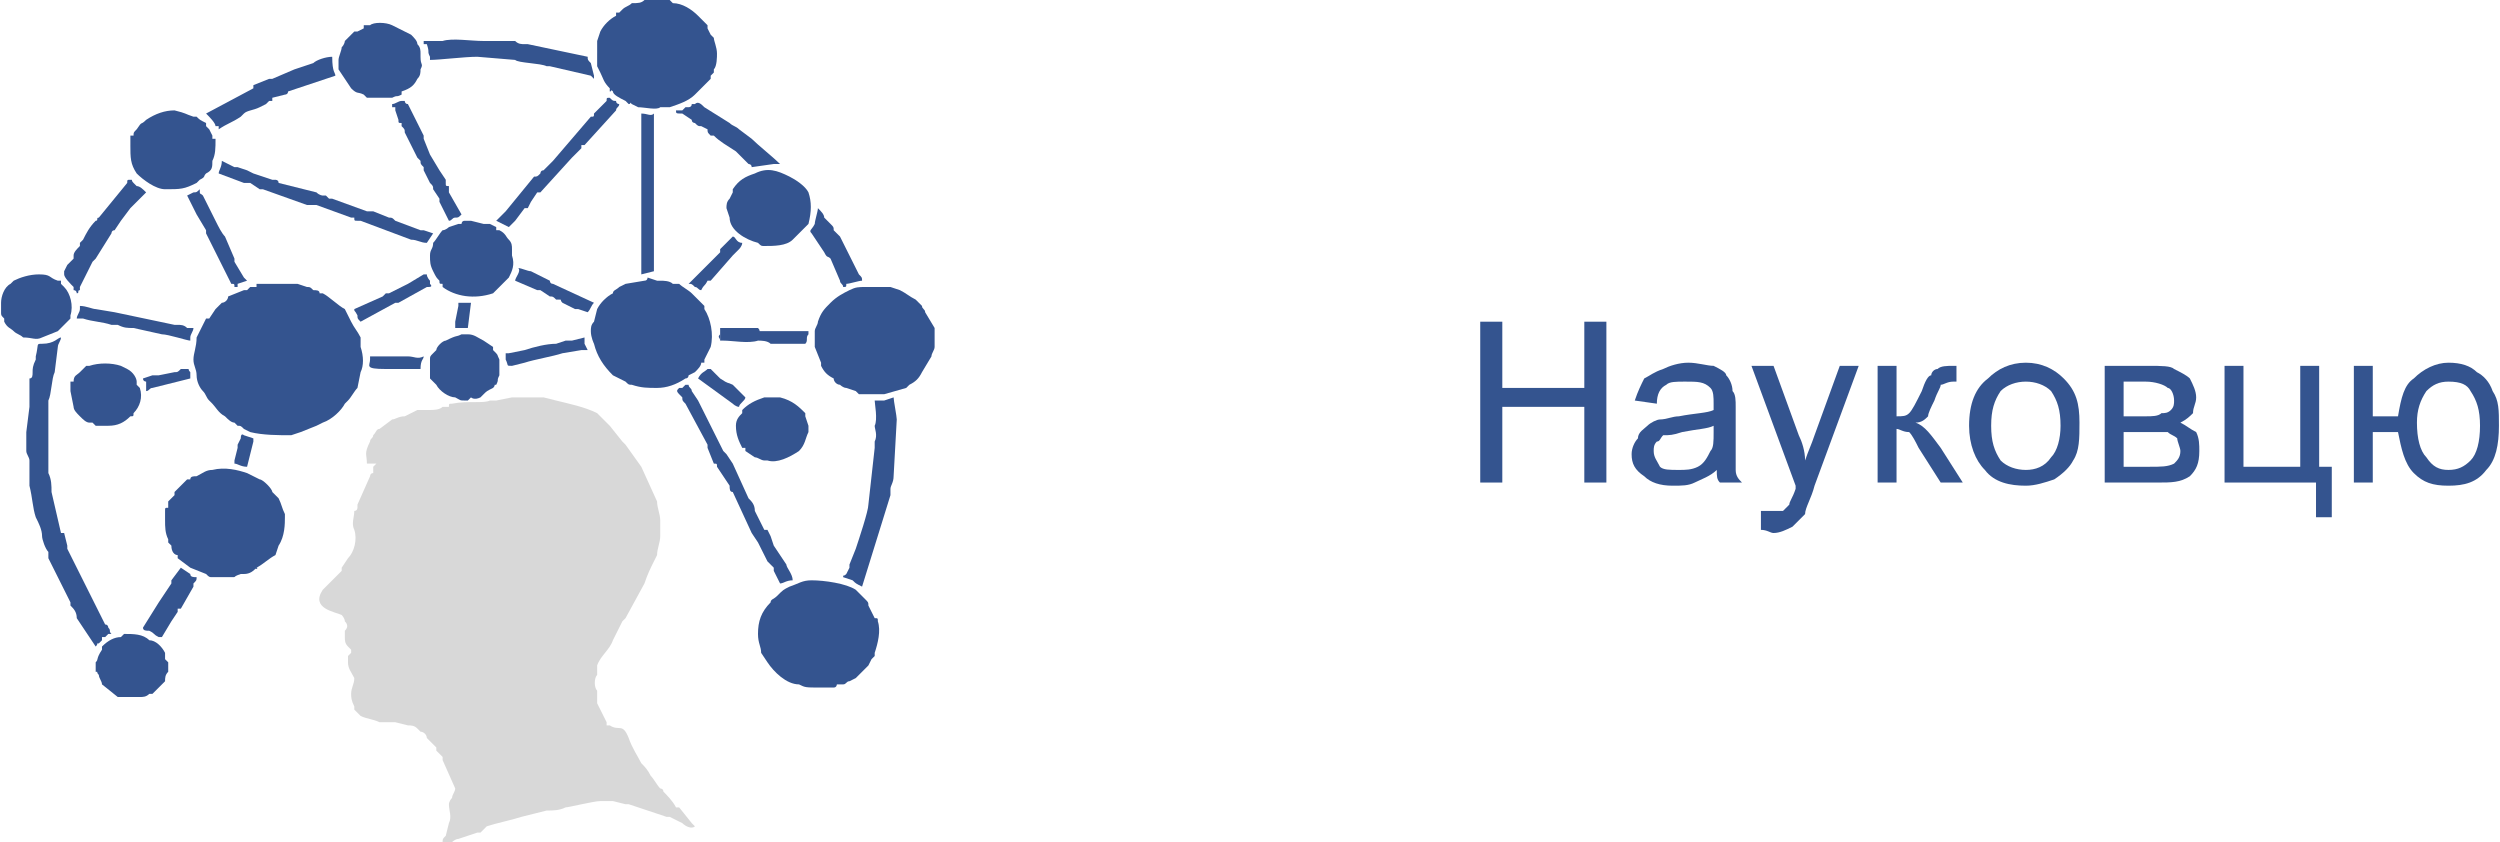 <?xml version="1.0" encoding="UTF-8"?>
<!DOCTYPE svg PUBLIC "-//W3C//DTD SVG 1.1//EN" "http://www.w3.org/Graphics/SVG/1.1/DTD/svg11.dtd">
<!-- Creator: CorelDRAW X7 -->
<svg xmlns="http://www.w3.org/2000/svg" xml:space="preserve" width="1333px" height="449px" version="1.1" style="shape-rendering:geometricPrecision; text-rendering:geometricPrecision; image-rendering:optimizeQuality; fill-rule:evenodd; clip-rule:evenodd"
viewBox="0 0 792 267"
 xmlns:xlink="http://www.w3.org/1999/xlink">
 <defs>
  <style type="text/css">
   <![CDATA[
    .fil2 {fill:#34548F}
    .fil1 {fill:#D8D8D8}
    .fil0 {fill:#34548F;fill-rule:nonzero}
   ]]>
  </style>
 </defs>
 <g id="Слой_x0020_1">
  <g id="_522097632">
   <polygon class="fil0" points="469,153 469,102 476,102 476,123 502,123 502,102 509,102 509,153 502,153 502,129 476,129 476,153 "/>
   <path id="1" class="fil0" d="M544 149c-2,2 -5,3 -7,4 -2,1 -4,1 -7,1 -4,0 -7,-1 -9,-3 -3,-2 -4,-4 -4,-7 0,-2 1,-4 2,-5 0,-2 2,-3 3,-4 1,-1 3,-2 4,-2 2,0 4,-1 6,-1 5,-1 9,-1 11,-2 0,-1 0,-2 0,-2 0,-2 0,-4 -1,-5 -2,-2 -4,-2 -8,-2 -3,0 -5,0 -6,1 -2,1 -3,3 -3,6l-7 -1c1,-3 2,-5 3,-7 2,-1 3,-2 6,-3 2,-1 5,-2 8,-2 3,0 6,1 8,1 2,1 4,2 4,3 1,1 2,3 2,5 1,1 1,3 1,5l0 9c0,6 0,9 0,11 0,2 1,3 2,4l-7 0c-1,-1 -1,-2 -1,-4zm-1 -14c-2,1 -5,1 -10,2 -3,1 -4,1 -6,1 -1,1 -1,2 -2,2 -1,1 -1,2 -1,3 0,2 1,3 2,5 1,1 3,1 6,1 2,0 4,0 6,-1 2,-1 3,-3 4,-5 1,-1 1,-3 1,-6l0 -2z"/>
   <path id="2" class="fil0" d="M558 168l0 -6c1,0 2,0 3,0 2,0 3,0 4,0 1,-1 1,-1 2,-2 0,-1 1,-2 2,-5 0,0 0,-1 0,-1l-14 -38 7 0 8 22c1,2 2,5 2,8 1,-3 2,-5 3,-8l8 -22 6 0 -14 38c-1,4 -3,7 -3,9 -2,2 -3,3 -4,4 -2,1 -4,2 -6,2 -1,0 -2,-1 -4,-1z"/>
   <path id="3" class="fil0" d="M595 116l6 0 0 16c2,0 3,0 4,-1 1,-1 2,-3 4,-7 1,-3 2,-5 3,-5 0,-1 1,-2 2,-2 1,-1 3,-1 5,-1l1 0 0 5 -1 0c-2,0 -3,1 -4,1 0,1 -1,2 -2,5 -1,2 -2,4 -2,5 -1,1 -2,2 -4,2 3,1 5,4 8,8l7 11 -7 0 -7 -11c-1,-2 -2,-4 -3,-5 -2,0 -3,-1 -4,-1l0 17 -6 0 0 -37z"/>
   <path id="4" class="fil0" d="M624 135c0,-7 2,-12 6,-15 3,-3 7,-5 12,-5 5,0 9,2 12,5 4,4 5,8 5,14 0,5 0,9 -2,12 -1,2 -3,4 -6,6 -3,1 -6,2 -9,2 -5,0 -10,-1 -13,-5 -3,-3 -5,-8 -5,-14zm7 0c0,5 1,8 3,11 2,2 5,3 8,3 3,0 6,-1 8,-4 2,-2 3,-6 3,-10 0,-5 -1,-8 -3,-11 -2,-2 -5,-3 -8,-3 -3,0 -6,1 -8,3 -2,3 -3,6 -3,11z"/>
   <path id="5" class="fil0" d="M667 116l14 0c4,0 7,0 8,1 2,1 4,2 5,3 1,2 2,4 2,6 0,2 -1,3 -1,5 -1,1 -2,2 -4,3 2,1 3,2 5,3 1,2 1,4 1,6 0,4 -1,6 -3,8 -3,2 -6,2 -10,2l-17 0 0 -37zm6 16l7 0c2,0 4,0 5,-1 1,0 2,0 3,-1 1,-1 1,-2 1,-3 0,-2 -1,-4 -2,-4 -1,-1 -4,-2 -7,-2l-7 0 0 11zm0 16l8 0c4,0 6,0 8,-1 1,-1 2,-2 2,-4 0,-1 -1,-3 -1,-4 -1,-1 -2,-1 -3,-2 -2,0 -4,0 -6,0l-8 0 0 11z"/>
   <polygon id="6" class="fil0" points="705,116 711,116 711,148 729,148 729,116 735,116 735,148 739,148 739,164 734,164 734,153 705,153 "/>
   <path id="7" class="fil0" d="M746 116l6 0 0 16 8 0c1,-6 2,-10 5,-12 3,-3 7,-5 11,-5 4,0 7,1 9,3 2,1 4,3 5,6 2,3 2,6 2,11 0,6 -1,11 -4,14 -3,4 -7,5 -12,5 -5,0 -8,-1 -11,-4 -3,-3 -4,-8 -5,-13l-8 0 0 16 -6 0 0 -37zm30 5c-3,0 -5,1 -7,3 -2,3 -3,6 -3,10 0,5 1,9 3,11 2,3 4,4 7,4 3,0 5,-1 7,-3 2,-2 3,-6 3,-11 0,-5 -1,-8 -3,-11 -1,-2 -3,-3 -7,-3z"/>
   <path class="fil1" d="M116 147c1,0 2,0 3,0 0,0 -1,1 -1,1 0,1 0,1 0,2 -1,0 -1,1 -1,1l-4 9c0,1 0,1 0,1 0,0 0,1 -1,1 0,2 -1,4 0,6l0 0c1,3 0,7 -2,9l-2 3c0,1 0,1 0,1 0,0 0,0 0,0l-6 6c-4,6 4,7 6,8 0,0 1,1 1,2 1,1 1,2 0,3l0 2c0,1 0,2 1,3l1 1c0,1 0,0 0,1 0,0 0,0 -1,1 0,0 0,1 0,2l0 0c0,2 1,3 2,5 0,2 -1,3 -1,5 0,1 0,2 1,4 0,0 0,0 0,1l2 2c0,0 0,0 0,0 2,1 4,1 6,2 2,0 3,0 5,0l4 1c1,0 2,0 3,1l1 1c1,0 2,1 2,2l3 3c0,0 0,0 0,1l2 2c0,0 0,1 0,1l4 9c0,1 -1,2 -1,3l0 0c-1,1 -1,2 -1,2 0,2 1,4 0,6l-1 4c-1,1 -1,1 -1,2 1,0 1,0 3,0 0,0 1,-1 2,-1l6 -2c0,0 0,0 1,0 0,0 0,0 0,0l2 -2c3,-1 8,-2 11,-3l8 -2c2,0 4,0 6,-1 0,0 0,0 0,0 1,0 9,-2 11,-2 1,0 2,0 3,0 1,0 0,0 1,0l4 1c0,0 0,0 1,0l12 4c0,0 0,0 0,0 0,0 0,0 0,0l1 0c0,0 0,0 0,0 0,0 0,0 0,0l2 1c0,0 0,0 0,0 0,0 0,0 0,0l2 1c1,1 3,2 4,1 0,0 0,0 -1,-1 0,0 0,0 0,0l-4 -5c0,0 0,0 0,0 0,0 0,0 0,0 0,0 0,0 0,0l-1 0c-1,-2 -3,-4 -4,-5 0,-1 -1,-1 -1,-1 -1,-1 -2,-3 -3,-4 -1,-2 -2,-3 -3,-4 -1,-2 -3,-5 -4,-8 -2,-5 -3,-2 -6,-4 0,0 0,0 -1,0 0,0 0,0 0,0l0 -1c-1,-2 -2,-4 -3,-6l0 -1c0,0 0,0 0,0 0,0 0,0 0,0l0 -3c-1,-1 -1,-4 0,-5l0 -3c1,-3 4,-5 5,-8l3 -6c0,0 1,-1 1,-1l6 -11c1,-3 2,-5 3,-7l1 -2c0,-2 1,-4 1,-6 0,-3 0,-2 0,-5 0,-2 -1,-4 -1,-6l-5 -11c0,0 0,0 0,0l-5 -7c-1,-1 0,0 -1,-1l-4 -5c-2,-2 -3,-3 -4,-4 -4,-2 -9,-3 -13,-4l-4 -1c-1,0 -1,0 -1,0l-6 0c0,0 -1,0 -1,0 -1,0 -1,0 -2,0l-5 1c0,0 -1,0 -2,0 -2,1 -7,0 -12,1l0 0c0,0 0,0 0,0 0,0 0,0 0,0 -1,0 -1,0 -1,1l-2 0c-1,1 -3,1 -4,1l-4 0c0,0 0,0 0,0 0,0 0,0 0,0l-4 2c0,0 0,0 0,0 -2,0 -3,1 -4,1l-4 3c-1,0 -1,1 -2,2l0 0c0,1 -1,1 -1,2 -2,4 -1,4 -1,7z"/>
   <path class="fil2" d="M61 114c0,2 1,3 1,5 0,2 1,4 2,5 1,1 1,2 2,3l1 1c1,1 2,3 4,4 0,0 0,0 0,0 1,1 2,2 3,2l1 1c1,0 1,0 2,1l2 1c4,1 9,1 13,1l3 -1c0,0 0,0 0,0l5 -2c0,0 0,0 0,0 0,0 0,0 0,0l2 -1c0,0 0,0 0,0 0,0 0,0 0,0 3,-1 6,-4 7,-6l1 -1c1,-1 2,-3 3,-4l1 -5c1,-2 1,-5 0,-8 0,0 0,0 0,0 0,-1 0,-1 0,-2l0 -1c-1,-2 -2,-3 -3,-5l-2 -4c0,0 0,0 0,0 -2,-1 -5,-4 -7,-5 0,0 0,0 0,0 0,0 0,0 -1,0 0,-1 -1,-1 -2,-1 -1,-1 -1,-1 -2,-1l-3 -1c0,0 -1,0 -2,0 0,0 -1,0 -1,0 -1,0 0,0 -1,0l-9 0c0,0 0,0 0,1 -1,0 -1,0 -2,0l-1 1c-1,0 -1,0 -1,0l-5 2c0,1 -1,2 -2,2l-2 2c0,0 0,0 0,0l-2 3c0,0 0,0 0,0l-1 0c-1,2 -2,4 -3,6 0,3 -1,5 -1,7z"/>
   <path class="fil2" d="M240 201c0,3 1,4 1,6l2 3c0,0 0,0 0,0 0,0 0,0 0,0 2,3 6,7 10,7 2,1 2,1 7,1 2,0 3,0 4,0 1,0 1,-1 1,-1 1,0 1,0 2,0 1,0 1,-1 2,-1l2 -1c2,-2 3,-3 4,-4l1 -2c1,-1 0,0 1,-1 0,0 0,-1 0,-1 1,-3 2,-7 1,-10 0,-1 0,-1 -1,-1l-2 -4c0,-1 0,0 0,0 0,-1 0,-1 -1,-2 -2,-2 -1,-1 -3,-3 -3,-2 -10,-3 -14,-3 -3,0 -4,1 -7,2 -2,1 -2,1 -4,3 -1,1 -2,1 -2,2 -3,3 -4,6 -4,10z"/>
   <path class="fil2" d="M52 165c0,2 0,4 1,6 0,0 0,0 0,1 0,0 0,0 0,0l1 1c0,2 1,3 2,3l0 1c0,0 0,0 0,0 0,0 0,0 0,0l4 3 5 2c1,1 1,1 2,1 1,0 4,0 6,0 2,0 0,0 3,-1l1 0c2,0 3,-1 4,-2 1,0 -1,1 0,0 2,-1 4,-3 6,-4l1 -3c2,-3 2,-7 2,-9l0 -1c0,0 0,0 0,0 -1,-2 -1,-3 -2,-5l-2 -2c0,-1 -3,-4 -4,-4l-4 -2c-3,-1 -7,-2 -11,-1l0 0c-2,0 -3,1 -5,2 -1,0 -2,0 -2,1 -1,0 -1,0 -1,0l-4 4c0,0 0,0 0,1l-2 2c0,0 0,1 0,1l0 0c0,0 0,0 0,0 0,0 0,0 0,1 -1,0 -1,0 -1,1 0,0 0,0 0,0 0,1 0,2 0,3z"/>
   <path class="fil2" d="M189 17c0,1 0,3 0,4l1 2c1,2 1,3 3,5l0 1c1,0 0,-1 1,0 0,1 2,2 4,3l1 1c1,0 0,-1 1,0 0,0 0,0 0,0l2 1c2,0 6,1 7,0l3 0c3,-1 6,-2 8,-4l5 -5c0,0 0,-1 0,-1l1 -1c0,-1 0,-1 0,-1 1,-1 1,-4 1,-5 0,-2 -1,-4 -1,-5l-1 -1c0,0 0,0 0,0l-1 -2c0,-1 0,-1 0,-1l-3 -3c-2,-2 -5,-4 -8,-4l-1 -1c0,0 -1,0 -1,0 0,0 0,0 0,0 0,0 0,0 -1,0l-5 0c0,0 0,0 -1,0 -1,1 -2,1 -4,1 -1,1 -2,1 -3,2l-1 1c0,0 0,0 -1,0 0,0 0,0 0,0 0,0 0,0 0,1 -2,1 -4,3 -5,5l-1 3c0,1 0,2 0,4z"/>
   <path class="fil2" d="M187 105c0,2 1,4 1,4 1,4 3,7 6,10l4 2c1,1 1,1 2,1 3,1 5,1 8,1 3,0 6,-1 9,-3 1,0 1,-1 1,-1l2 -1c1,-1 2,-2 2,-3 0,0 0,0 0,0 0,0 0,0 0,0 1,0 0,0 1,0 0,0 0,0 0,-1l2 -4c1,-4 0,-9 -2,-12l0 -1c0,0 0,0 -1,-1l-3 -3c-1,-1 -3,-2 -4,-3 -1,0 -1,0 -1,0l-1 0c0,0 0,0 0,0 -1,-1 -3,-1 -4,-1 0,0 0,0 -1,0l-3 -1c0,0 0,1 -1,1l-6 1c0,0 0,0 0,0l-2 1c-1,1 -2,1 -2,2 -2,1 -4,3 -5,5l-1 4c-1,1 -1,2 -1,3z"/>
   <path class="fil2" d="M258 106l0 3c0,1 0,0 0,1l2 5c0,1 0,1 0,1 1,2 2,3 4,4 0,1 1,2 2,2 0,0 1,1 2,1l3 1c0,0 0,0 1,1 2,0 5,0 7,0 0,0 1,0 1,0l7 -2c0,0 0,0 0,0l1 -1c2,-1 3,-2 4,-4l3 -5c0,-1 1,-2 1,-3l0 -4c0,-1 0,-1 0,-2l-3 -5c0,-1 -1,-1 -1,-2l-2 -2c-2,-1 -3,-2 -5,-3l-3 -1c0,0 -1,0 -1,0l-2 0c-2,0 -4,0 -5,0 -2,0 -3,0 -5,1 -2,1 -4,2 -6,4 -2,2 -3,3 -4,6 0,0 0,0 0,0 0,0 0,0 0,0 0,1 -1,2 -1,3 0,1 0,1 0,1z"/>
   <path class="fil2" d="M8 137l0 6c0,1 1,2 1,3l0 7c0,1 0,1 0,1 1,4 1,7 2,10 1,2 2,4 2,6 0,1 1,4 2,5 0,1 0,1 0,2l7 14c0,0 0,0 0,1l0 0c1,1 2,2 2,4l6 9c1,-1 0,-1 1,-1l1 -1c0,0 0,-1 0,-1l1 0c0,0 0,0 0,0 0,0 0,0 0,0l1 -1c1,0 0,0 1,0 -1,-1 0,-1 -1,-2 0,0 0,-1 -1,-1l-10 -20c0,0 0,0 0,0l-2 -4c0,0 0,0 0,0 0,0 0,0 0,-1l-1 -4c0,0 -1,0 -1,0l-3 -13c0,-2 0,-4 -1,-6 0,-3 0,-6 0,-9l0 -8c0,-1 0,-5 0,-6 1,-2 1,-7 2,-9l1 -8c0,-1 1,-2 1,-3 -1,0 -2,2 -6,2 -2,0 -1,0 -2,4 0,0 0,1 0,1 -1,2 -1,3 -1,4 0,1 0,2 -1,2l0 7c0,1 0,1 0,2l-1 8z"/>
   <path class="fil2" d="M41 46c0,4 0,6 2,9 2,2 6,5 9,5 5,0 6,0 10,-2l1 -1c2,-1 1,-1 2,-2 2,-1 2,-2 2,-4l0 0c0,0 0,0 0,0 1,-2 1,-4 1,-7 -1,0 -1,0 -1,0l0 0c0,0 0,0 0,-1l-1 -2c-1,-1 -1,-1 -1,-1 0,0 0,0 0,-1 -2,-1 -2,-1 -3,-2 -1,0 -1,0 -1,0 -3,-1 -2,-1 -6,-2 -3,0 -6,1 -9,3 -2,2 -1,0 -3,3 -1,1 -1,1 -1,2 0,0 0,0 0,0 -1,0 -1,0 -1,0 0,1 0,2 0,3z"/>
   <path class="fil2" d="M230 66l1 3c0,4 5,7 9,8 1,1 1,1 2,1 3,0 7,0 9,-2 1,-1 2,-2 3,-3l2 -2c0,0 0,0 0,0 1,-4 1,-7 0,-10 -1,-2 -4,-4 -6,-5l0 0c-4,-2 -7,-3 -11,-1 -3,1 -5,2 -7,5 0,0 0,0 0,0l0 1c0,0 0,0 0,0l-1 2c-1,1 -1,2 -1,3z"/>
   <path class="fil2" d="M136 81c0,2 0,3 1,5l0 0c1,2 1,2 2,3 0,1 0,1 1,1 0,0 0,0 0,1l0 0c4,3 10,4 16,2 1,-1 1,-1 2,-2 0,0 0,0 0,0 0,0 0,0 0,0 0,0 0,0 0,0 1,-1 2,-2 3,-3l0 0c1,-2 2,-4 1,-7 0,-1 0,-1 0,-2 0,-1 0,-2 -1,-3 -1,-1 -1,-2 -3,-3l-1 0c0,-1 0,-1 0,-1l-2 -1c-2,0 -2,0 -2,0l-4 -1c0,0 0,0 0,0 -1,0 -1,0 -1,0 0,0 0,0 -1,0 -1,0 -1,1 -1,1 -1,0 -1,0 -1,0l-3 1c0,0 -1,1 -2,1 -1,1 -2,3 -3,4 0,2 -1,2 -1,4z"/>
   <path class="fil2" d="M107 19l0 1c0,1 0,1 0,1 0,1 0,1 0,1l4 6c2,2 2,1 4,2l1 1c0,0 0,0 1,0l1 0c2,0 4,0 6,0 2,-1 1,0 3,-1l0 0c0,0 0,-1 0,-1 3,-1 4,-2 5,-4 1,-1 1,-2 1,-3 1,-2 0,-1 0,-4 0,0 0,0 0,0 0,-1 0,-1 0,-1 0,-1 0,-2 -1,-3 0,-1 -1,-2 -2,-3l-4 -2 -2 -1c-2,-1 -6,-1 -7,0l-1 0c0,0 -1,0 -1,0 0,0 0,1 0,1l-2 1c-1,0 -1,0 -1,0l-2 2c0,0 0,0 -1,1 0,0 0,1 -1,2 0,1 -1,3 -1,4z"/>
   <path class="fil2" d="M277 127c0,1 1,6 0,8 0,1 1,3 0,5 0,1 0,1 0,2l-2 18c0,2 -3,11 -4,14 0,0 0,0 0,0l-2 5c0,0 0,0 0,0l0 1c0,0 0,0 0,0l-1 2c0,0 0,0 0,0 -1,1 -1,0 -1,1 0,0 0,0 0,0l3 1c0,0 0,0 0,0 1,1 1,1 3,2l9 -29c0,-1 0,-1 0,-2 0,-1 1,-2 1,-4l1 -18c0,-1 -1,-6 -1,-7l-3 1c-1,0 -2,0 -3,0z"/>
   <path class="fil2" d="M233 135c0,3 1,5 2,7 0,0 1,0 1,0 0,1 0,0 0,1l3 2c1,0 2,1 3,1 0,0 0,0 1,0 3,1 7,-1 10,-3 2,-2 2,-4 3,-6 0,-1 0,0 0,-2l-1 -3c0,0 0,0 0,0l0 -1c-2,-2 -4,-4 -8,-5l-1 0c0,0 -3,0 -4,0 -3,1 -5,2 -7,4l0 1c-1,1 -2,2 -2,4z"/>
   <path class="fil2" d="M146 106c-2,1 -1,0 -5,2 -1,0 -3,2 -3,3l-1 1c-1,1 -1,1 -1,2 0,1 0,4 0,6l1 1c0,0 0,0 0,0l1 1c1,2 4,4 6,4 2,1 1,1 4,1l1 -1c0,0 1,1 3,0 0,0 0,0 1,-1 1,-1 1,-1 3,-2 1,-1 0,-1 1,-1 1,-2 0,-1 1,-3 0,0 0,0 0,0 0,0 0,0 0,0 0,-2 0,-4 0,-5l0 0c-1,-2 0,-1 -2,-3 0,0 0,0 0,-1l0 0c0,0 0,0 0,0l-3 -2c-2,-1 -3,-2 -5,-2l-1 0c0,0 0,0 0,0l0 0c-1,0 -1,0 -1,0z"/>
   <path class="fil2" d="M22 124l1 5c0,1 1,2 2,3 1,1 2,2 3,2l0 0c1,0 1,0 1,0l1 1c1,0 2,0 4,0 3,0 5,-1 7,-3 0,0 0,0 0,0l0 0c1,0 1,0 1,-1 0,0 0,0 0,0 2,-2 3,-5 2,-8l-1 -1c0,0 0,-1 0,-1 0,-1 -1,-3 -3,-4l-2 -1c-3,-1 -7,-1 -10,0l-1 0c0,0 0,0 0,0l-2 2c-1,1 -2,1 -2,3 -1,0 0,0 -1,0l0 3z"/>
   <path class="fil2" d="M0 99c0,1 0,1 1,2 0,1 0,1 0,1 1,2 2,2 3,3 1,1 2,1 3,2 3,0 4,1 6,0l5 -2 2 -2 2 -2c0,0 0,-1 0,-1 1,-3 0,-7 -2,-9l-1 -1c0,0 0,0 0,0 0,-1 0,-1 0,-1l-1 0c-3,-1 -2,-2 -6,-2 -3,0 -6,1 -8,2 -1,1 -1,1 -1,1 -2,1 -3,4 -3,6l0 3z"/>
   <path class="fil2" d="M41 221c1,0 2,0 3,0 1,0 2,0 3,-1l1 0c1,-1 3,-3 4,-4 0,-1 0,-2 1,-3 0,-1 0,1 0,-3l-1 -1c0,0 0,-1 0,-1 0,-1 0,-1 0,-1 -1,-2 -3,-4 -5,-4 -2,-2 -5,-2 -8,-2l-1 1c-2,0 -4,1 -6,3l0 1c0,0 0,0 0,0 -2,3 -1,3 -2,4 0,2 0,2 0,3 1,0 0,0 1,1 0,1 1,2 1,3l5 4c0,0 0,0 0,0 0,0 0,0 0,0 0,0 0,0 0,0 0,0 0,0 0,0 1,0 1,0 1,0 1,0 3,0 3,0z"/>
   <path class="fil2" d="M134 13c0,0 0,0 0,0l0 1c0,0 0,0 0,0l1 0c1,3 0,2 1,4l0 1c0,0 0,0 0,0 3,0 11,-1 15,-1l12 1c0,0 0,0 0,0 1,1 8,1 10,2 0,0 0,0 1,0l13 3c1,1 0,0 1,1 0,-1 0,-1 0,-1l-1 -4c-1,-1 -1,-1 -1,-2l-19 -4c0,0 -1,0 -1,0 -1,0 -2,0 -3,-1l-5 0c-1,0 -1,0 -2,0 -1,0 -2,0 -3,0 -4,0 -10,-1 -13,0l-6 0z"/>
   <path class="fil2" d="M247 185c1,0 2,-1 4,-1 0,-2 -2,-4 -2,-5l-4 -6c0,0 0,0 0,0 0,0 0,0 0,0l-1 -3c0,0 0,0 0,0l-1 -2c0,0 -1,0 -1,0l-3 -6c0,0 0,0 0,0l0 0c0,-2 -1,-3 -2,-4l-5 -11c0,0 0,0 0,0l-2 -3c0,0 -1,-1 -1,-1l-6 -12c0,0 0,0 0,0l-2 -4c0,0 0,0 0,0l-2 -3c0,-1 -1,-1 -1,-2 0,0 -1,0 -1,0l-1 1c0,0 0,0 0,0 0,0 0,0 0,0l-1 0c-1,1 -1,1 1,3 0,1 0,1 1,2l7 13c0,1 0,1 0,1l2 5c1,0 1,0 1,1l4 6c0,1 0,2 1,2l6 13c0,0 0,0 0,0l2 3c1,2 2,4 3,6 1,1 1,1 1,1l1 1c0,1 0,1 0,1l2 4z"/>
   <path class="fil2" d="M69 55l8 3c1,0 1,0 2,0l3 2c0,0 1,0 1,0l14 5c1,0 2,0 2,0l1 0c0,0 0,0 0,0l11 4c0,0 0,0 0,0l1 0c0,1 0,1 1,1l1 0c0,0 0,0 0,0l16 6c0,0 0,0 0,0 2,0 3,1 5,1l2 -3 -3 -1c0,0 0,0 -1,0l-8 -3c-1,-1 -1,-1 -2,-1l-5 -2c-1,0 -1,0 -1,0 -1,0 -1,0 -1,0l-11 -4c0,0 -1,0 -1,0l-1 -1c0,0 0,0 0,0l-1 0c0,0 -1,0 -2,-1l-12 -3c0,-1 -1,-1 -1,-1 0,0 -1,0 -1,0l-6 -2c0,0 0,0 0,0l-2 -1c0,0 0,0 0,0l0 0c0,0 0,0 0,0l-3 -1c0,0 0,0 -1,0l-4 -2c0,2 -1,3 -1,4z"/>
   <path class="fil2" d="M65 36c1,1 3,3 3,4 0,0 0,0 1,0 0,1 0,1 0,1 3,-2 4,-2 7,-4l1 -1c1,-1 3,-1 5,-2l2 -1c1,-1 1,-1 1,-1l1 0c0,0 0,-1 0,-1l4 -1c0,0 1,0 1,-1 3,-1 6,-2 9,-3l6 -2c0,-1 -1,-1 -1,-6 -2,0 -5,1 -6,2l-6 2c0,0 0,0 0,0l-7 3c0,0 -1,0 -1,0l-5 2c0,0 0,1 0,1l-15 8z"/>
   <path class="fil2" d="M20 87c0,1 2,3 3,4l0 1c1,0 1,1 1,1 1,0 0,-1 1,-1 0,-1 0,-1 0,-1l4 -8c1,-1 1,-1 1,-1l5 -8c0,0 0,-1 1,-1l2 -3c0,0 0,0 0,0 0,0 0,0 0,0l3 -4c0,0 0,0 1,-1l4 -4c-1,-1 -2,-2 -3,-2l-1 -1c-1,-1 0,-1 -1,-1 -1,0 -1,0 -1,1l-9 11c-1,0 0,1 -1,1 -2,2 -3,4 -4,6l-1 1c0,1 0,1 0,1 -1,1 -2,2 -2,3 0,1 0,0 0,1l-2 2c0,0 0,0 0,0l-1 2c0,0 0,1 0,1z"/>
   <path class="fil2" d="M157 70l4 2c0,0 1,-1 2,-2l3 -4c1,0 0,0 1,0l1 -2c0,0 0,0 0,0l2 -3c1,0 1,0 1,0l10 -11c0,0 0,0 0,0l3 -3c0,0 0,0 0,0l0 0c0,-1 0,-1 0,-1 1,0 1,0 1,0l10 -11c0,-1 1,-1 1,-2 0,0 -1,0 -1,-1 -1,0 -1,0 -2,-1 -1,0 -1,0 -1,1l-4 4c0,0 0,0 0,0 0,0 0,0 0,0 0,1 0,1 -1,1l-12 14c-1,1 -2,2 -3,3 -1,0 -1,1 -1,1 -1,1 -1,1 -2,1l-9 11c-1,1 -1,1 -1,1l0 0c0,0 -1,1 -1,1 0,0 0,0 -1,1z"/>
   <path class="fil2" d="M203 73c0,1 0,0 0,2 0,2 0,11 0,12l4 -1 0 -50c-1,1 -2,0 -4,0l0 37z"/>
   <path class="fil2" d="M214 35c0,1 0,1 2,1l3 2c0,1 1,1 1,1 1,1 1,1 2,1l2 1c0,1 0,1 1,2l1 0c2,2 4,3 7,5l4 4c0,0 1,0 1,1 0,0 0,0 0,0l7 -1c1,0 1,0 2,0 -2,-2 -7,-6 -9,-8l-4 -3c-1,-1 -2,-1 -3,-2l-8 -5c-1,-1 -2,-2 -3,-1 0,0 -1,0 -1,0 0,1 -1,1 -1,1 0,0 -1,0 -1,0 -1,1 -1,1 -1,1 0,0 -1,0 -1,0l0 0c-1,0 0,0 -1,0z"/>
   <path class="fil2" d="M124 33c0,1 0,1 0,1 0,0 0,0 0,0l1 0c0,1 0,1 0,1l1 3c0,1 0,1 1,1 0,0 0,0 0,0l0 0c0,0 0,0 0,0 0,0 0,1 0,1 1,1 1,1 1,2l4 8c1,1 1,1 1,1 0,1 0,1 1,2 0,0 0,0 0,1 1,1 0,0 0,0l2 4c1,1 1,1 1,2l2 3c0,1 0,0 0,1 0,0 0,0 0,0l3 6c1,0 1,-1 2,-1 1,0 1,0 2,-1l-4 -7c0,-1 0,-1 0,-2 -1,0 -1,0 -1,-1 0,0 0,0 0,0 0,0 0,0 0,-1l-2 -3c0,0 0,0 0,0 0,0 0,0 0,0l-3 -5c0,0 0,0 0,0l-2 -5c0,0 0,0 0,-1l-5 -10c-1,0 -1,-1 -1,-1 0,0 0,1 0,0l-1 0c0,0 0,0 0,0 -1,0 -2,1 -3,1z"/>
   <path class="fil2" d="M267 91c1,0 1,0 1,-1 1,0 4,-1 5,-1 0,-1 0,-1 -1,-2 -2,-4 -3,-6 -5,-10l-1 -2c0,0 0,0 0,0l-2 -2c0,-1 0,-1 -1,-2 0,0 -1,-1 -2,-2 0,-1 -1,-2 -2,-3 0,1 -1,4 -1,5 0,0 0,0 0,0 0,0 0,0 0,0 -1,2 -2,2 -1,3l2 3c0,0 0,0 0,0l2 3c1,2 1,1 2,2l3 7c0,1 1,1 1,2z"/>
   <path class="fil2" d="M25 98c0,1 -1,2 -1,3 0,0 1,0 1,0 0,0 0,0 0,0l1 0c3,1 6,1 9,2 0,0 1,0 2,0 2,1 3,1 5,1l9 2c2,0 8,2 9,2l0 -1c0,-1 1,-2 1,-3 -1,0 -1,0 -2,0 -1,-1 -2,-1 -3,-1l-1 0c0,0 0,0 0,0l-19 -4c0,0 0,0 0,0l-6 -1c-1,0 -3,-1 -5,-1l0 1z"/>
   <path class="fil2" d="M45 199c0,1 1,1 2,1 2,1 1,1 3,2 1,0 0,0 1,0l3 -5c0,0 0,0 0,0l2 -3c0,0 0,-1 0,-1 1,0 0,0 1,0l4 -7c0,-1 0,-1 0,-1 1,-1 1,-1 1,-2 -1,0 -2,0 -2,-1l-3 -2 -3 4c0,0 0,0 0,0 0,0 0,0 0,0 0,1 0,1 0,1l-4 6c0,0 0,0 0,0l-5 8z"/>
   <path class="fil2" d="M59 62l3 6c0,0 0,0 0,0l3 5c0,0 0,0 0,0 0,0 0,1 0,1l0 0c0,0 0,0 0,0 0,0 0,0 0,0l8 16c1,0 1,0 1,1 1,0 0,0 1,0 0,-1 0,0 0,-1l3 -1c0,0 -1,-1 -1,-1l-3 -5c0,0 0,-1 0,-1l-3 -7c-1,-1 -2,-3 -3,-5 0,0 0,0 0,0 0,0 0,0 0,0l-4 -8c-1,-1 -1,0 -1,-2 -1,1 -1,1 -2,1 0,0 0,0 0,0l-2 1z"/>
   <path class="fil2" d="M228 106l0 2c0,0 0,0 1,0 1,0 0,0 0,0 3,0 8,1 11,0 1,0 3,0 4,1 0,0 1,0 2,0 1,0 0,0 2,0l6 0c1,0 1,0 1,0 1,-1 0,-2 1,-3l0 0c0,-1 0,0 0,-1 -2,0 -15,0 -15,0 -1,0 0,0 -1,-1l-6 0c-2,0 -1,0 -3,0l-3 0c0,0 0,0 0,0 0,1 0,2 0,2z"/>
   <path class="fil2" d="M163 89l7 3c0,0 0,0 0,0 0,0 0,0 0,0 0,0 0,0 0,0 0,0 0,0 1,0l3 2c1,0 1,0 2,1l1 0c0,0 0,0 0,0 1,0 0,0 1,1l4 2c0,0 1,0 1,0l3 1c1,-1 1,-2 2,-3l-13 -6c-1,0 -1,-1 -1,-1l-6 -3c-1,0 -3,-1 -4,-1 1,1 -1,3 -1,4z"/>
   <path class="fil2" d="M112 98c0,1 0,0 1,2 0,1 0,1 1,2l11 -6c0,0 0,0 0,0 1,0 1,0 1,0l9 -5c1,0 2,0 1,-1 0,0 0,0 0,-1 0,0 -1,-1 -1,-2 -1,0 -1,0 -1,0l-5 3c0,0 0,0 0,0l-6 3c0,0 -1,0 -1,0 0,0 -1,1 -1,1l-9 4z"/>
   <path class="fil2" d="M160 112c0,1 0,1 0,2 0,0 0,0 0,0 1,2 0,2 2,2l4 -1c3,-1 9,-2 12,-3l6 -1c0,0 0,0 0,0 0,0 0,0 0,0l2 0 -1 -2c0,0 0,0 0,0 0,-1 0,-2 0,-2l-4 1c-1,0 -1,0 -1,0l0 0c-1,0 -1,0 -1,0l-3 1c-3,0 -7,1 -10,2l-5 1c-1,0 0,0 -1,0z"/>
   <path class="fil2" d="M218 90c1,0 1,0 2,1 1,0 1,1 2,1 1,-2 1,-1 2,-3 0,0 1,0 1,0 0,0 0,0 0,0 0,0 0,0 0,0l7 -8c0,0 0,0 1,-1l1 -1c0,0 1,-1 1,-2 -2,0 -2,-2 -3,-2 -1,1 -3,3 -4,4 0,0 0,0 0,1l-10 10z"/>
   <path class="fil2" d="M117 114c0,2 -2,3 5,3 1,0 1,0 2,0 1,0 3,0 5,0 2,0 3,0 4,0 0,-3 1,-3 1,-4 -2,1 -3,0 -5,0 -4,0 -8,0 -12,0l0 1z"/>
   <path class="fil2" d="M221 120l11 8c0,0 1,1 2,1 0,-1 2,-2 2,-3l-4 -4c-2,-1 -1,0 -4,-2l-3 -3c0,0 0,0 -1,0 -1,1 -2,1 -3,3z"/>
   <path class="fil2" d="M45 120c0,1 1,1 1,1 0,1 0,0 0,1 0,1 0,1 0,2 1,0 1,-1 2,-1l12 -3c0,0 0,-1 0,-2 -1,-1 0,-1 -1,-1l-1 0c-1,0 -1,0 -1,0 -1,1 -1,1 -2,1l-5 1c-1,0 -1,0 -2,0l-3 1z"/>
   <path class="fil2" d="M74 147c1,0 2,1 4,1l2 -8c0,0 0,0 0,-1l-3 -1c0,0 -1,-1 -1,1 0,0 0,0 0,0l-1 2c0,1 0,0 0,1l-1 4c0,1 0,0 0,1z"/>
   <path class="fil2" d="M144 103l0 1c3,0 1,0 4,0l0 0 1 -8c-1,0 -3,0 -4,0 0,1 0,-1 0,1l-1 5c0,1 0,0 0,1z"/>
   <path class="fil2" d="M229 108c0,0 1,0 0,0 -1,0 -1,0 -1,0l0 -2c-1,1 0,1 0,2l1 0z"/>
   <polygon class="fil2" points="255,109 255,109 256,109 "/>
  </g>
 </g>
</svg>
